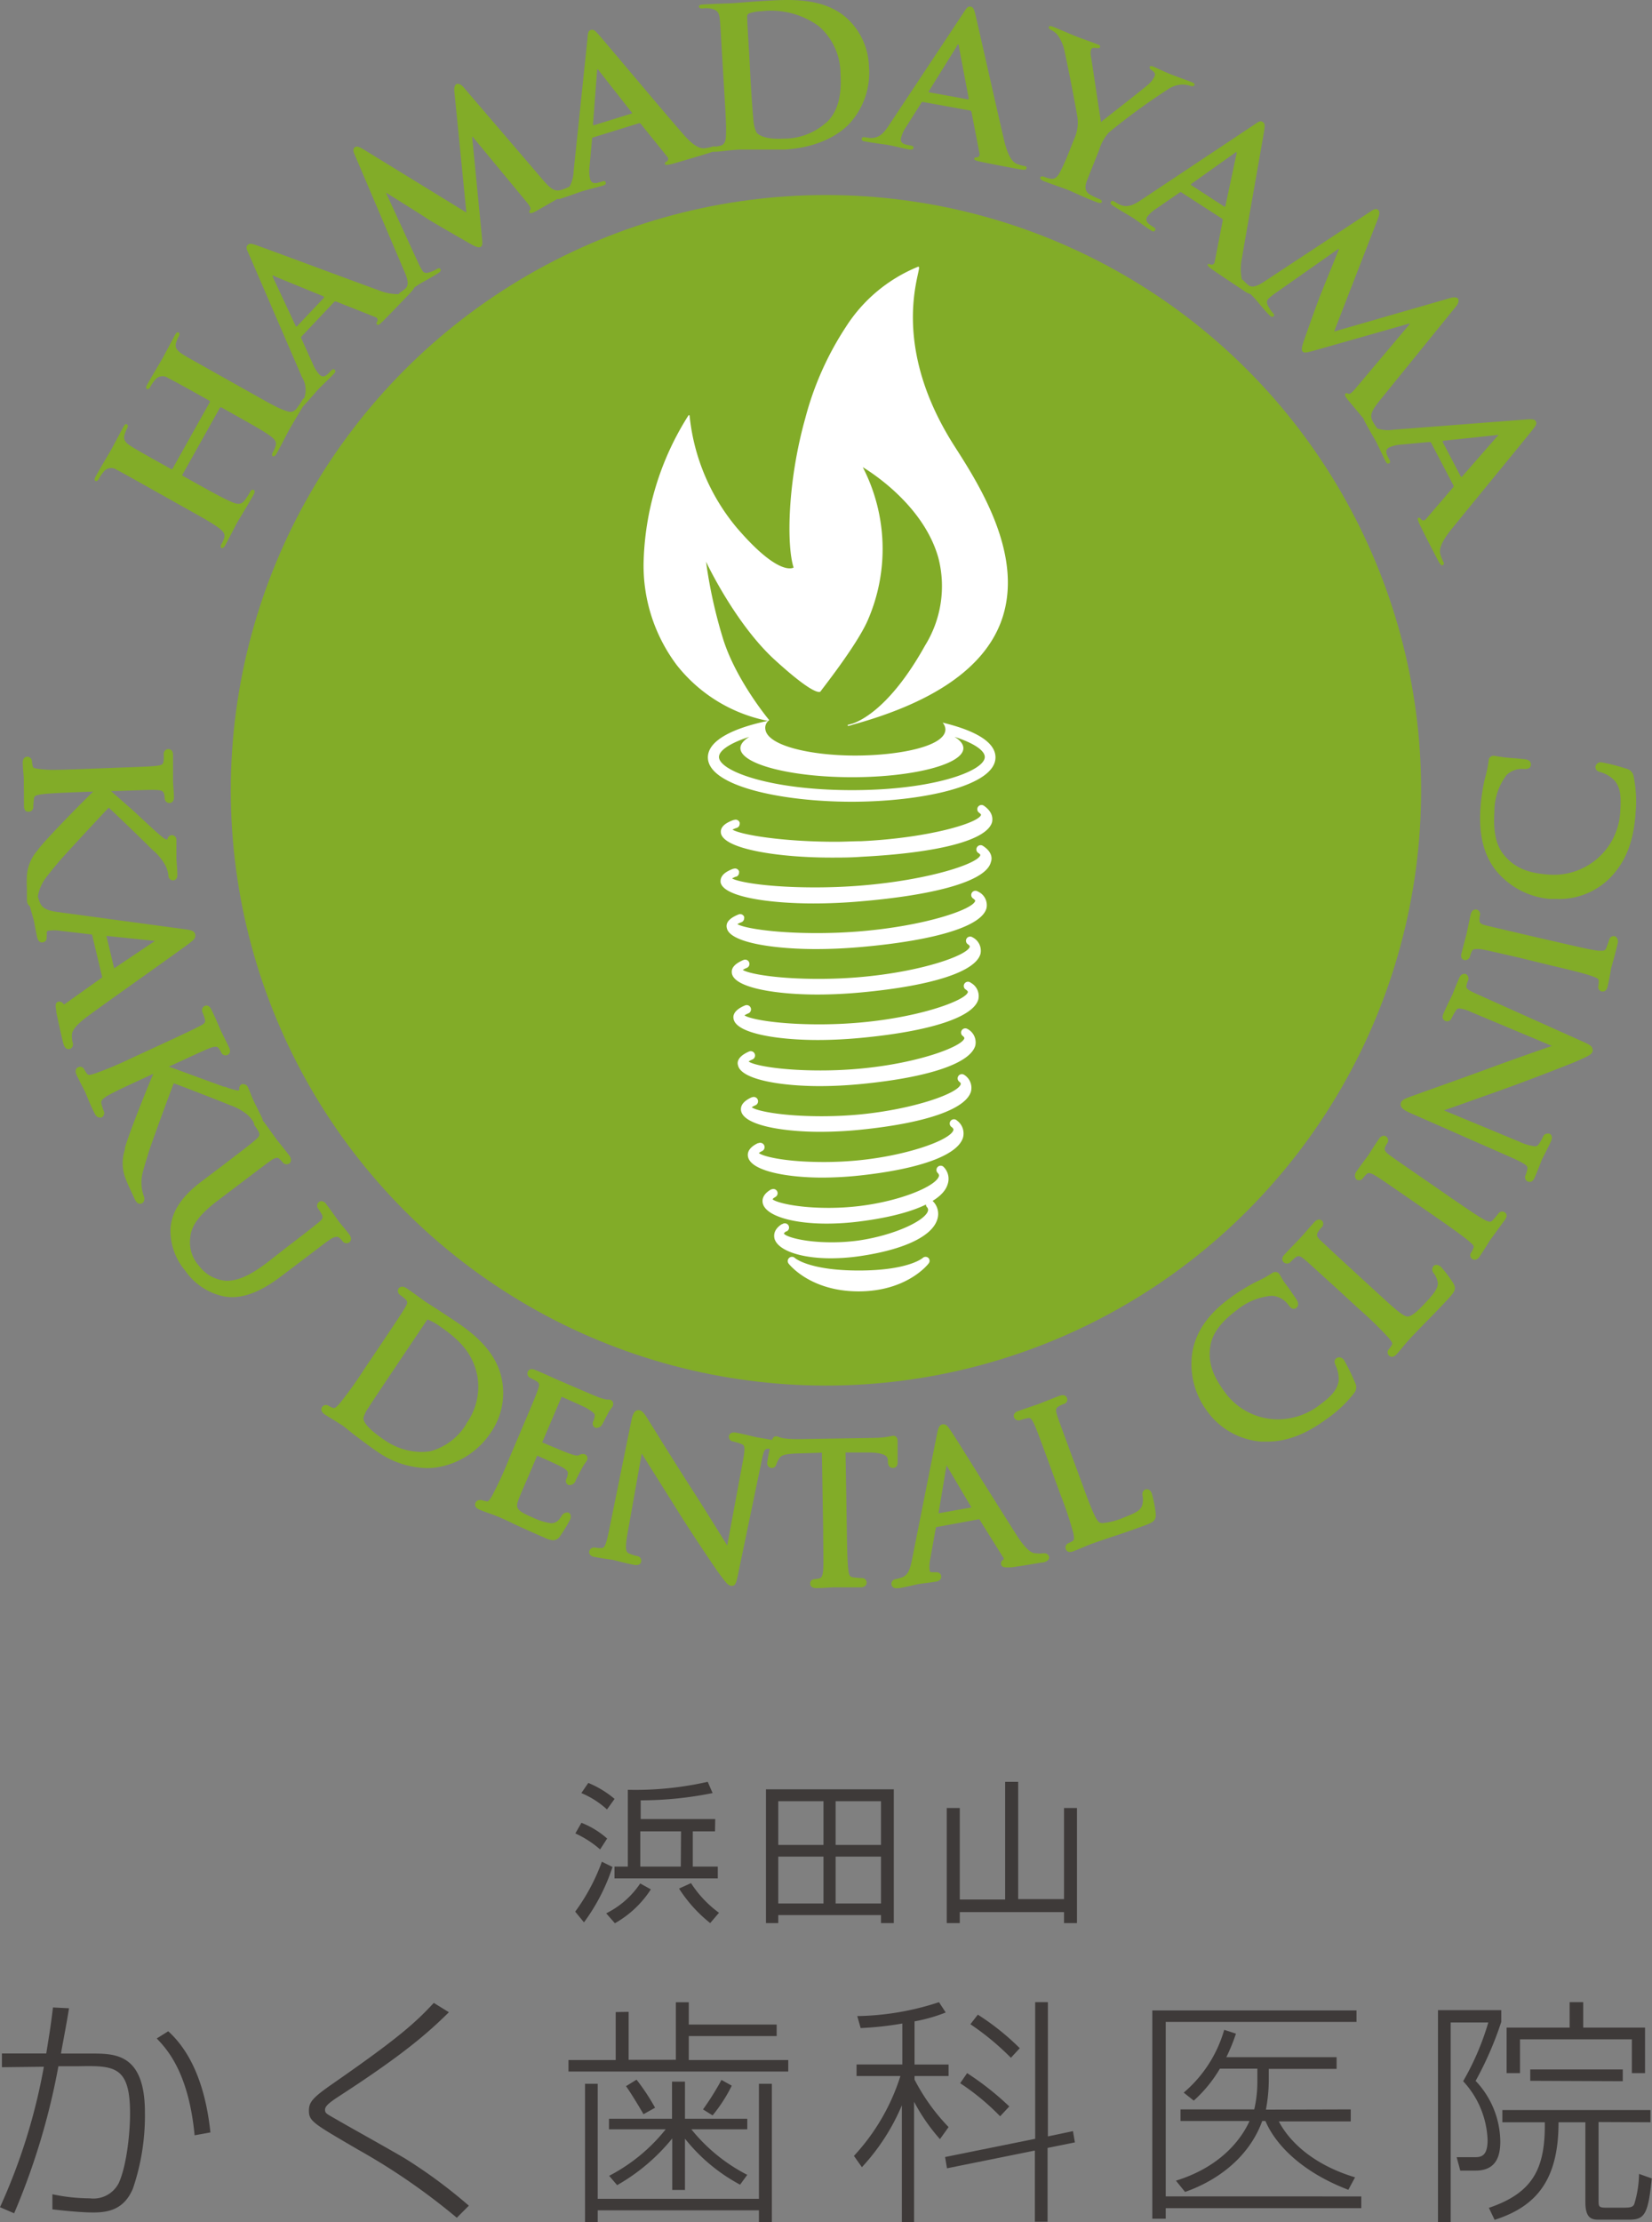 <svg xmlns="http://www.w3.org/2000/svg" viewBox="0 0 206.79 278.1"><rect x="0" y="0" width="206.79" height="278.1" fill="#808080" stroke="none"/><defs><style>.cls-1{fill:#82ac28;}.cls-2{fill:#fff;}.cls-3{fill:#3e3a39;}</style></defs><title>logomark</title><g id="レイヤー_2" data-name="レイヤー 2"><g id="Design"><circle class="cls-1" cx="103.39" cy="98.91" r="74.5"/><path class="cls-2" d="M123,105.84a.53.53,0,0,0-.57.89c.18.11.29.23.28.29-.26,1.05-6.35,3.11-14.92,3.81-1.85.15-3.79.23-5.77.23-5.66,0-9.49-.62-10.38-1.12a3.06,3.06,0,0,1,.46-.22l.06,0h0a.53.53,0,0,0,.35-.5.53.53,0,0,0,0-.18.53.53,0,0,0-.68-.31h-.05a4.37,4.37,0,0,0-.63.28c-.73.39-1,.86-.95,1.41.33,1.83,6.08,2.65,11.62,2.65,1.93,0,4-.09,6-.27,9.74-.84,15.65-2.62,16.21-4.9C124.21,107.45,124.21,106.6,123,105.84Z"/><path class="cls-2" d="M123.13,100.82a.53.53,0,0,0-.6.87c.17.12.28.24.27.3-.3,1-6.45,2.88-15,3.29-1,0-2.09.07-3.18.07-6.66,0-11.89-.87-12.93-1.52a3.3,3.3,0,0,1,.54-.22h0a.53.53,0,0,0,.36-.5.54.54,0,0,0,0-.16.53.53,0,0,0-.66-.34h-.05a4.41,4.41,0,0,0-.64.26c-.75.37-1.08.84-1,1.39.33,2,7.19,3.07,13.79,3.07,1.23,0,2.5,0,3.78-.1,9.77-.5,15.73-2.08,16.37-4.33C124.27,102.46,124.3,101.62,123.13,100.82Z"/><path class="cls-2" d="M122.39,111.57a.53.53,0,0,0-.73.15.53.53,0,0,0,.15.73h0s.29.2.26.3c-.27,1.05-6.11,3.1-14.29,3.8-1.77.15-3.63.23-5.53.23-5.44,0-9.12-.63-9.95-1.12a3,3,0,0,1,.51-.24h0a.53.53,0,0,0,.34-.49.54.54,0,0,0,0-.19.53.53,0,0,0-.68-.3h0a4.57,4.57,0,0,0-.49.22c-.79.41-1.14.9-1,1.48.34,1.82,5.85,2.64,11.16,2.64,1.85,0,3.8-.09,5.8-.27,9.31-.84,15-2.61,15.55-4.87A1.87,1.87,0,0,0,122.39,111.57Z"/><path class="cls-2" d="M121.74,117.31a.53.53,0,0,0-.73.13.53.53,0,0,0,.13.73h0c.11.07.28.21.25.32-.28,1.05-5.86,3.1-13.64,3.79-1.69.15-3.47.23-5.28.23-5.21,0-8.73-.63-9.49-1.12a2.72,2.72,0,0,1,.49-.25h0a.53.53,0,1,0-.39-1h0a4,4,0,0,0-.54.26c-.88.5-1,1-.92,1.45.36,1.81,5.63,2.62,10.69,2.62,1.77,0,3.64-.09,5.55-.27,8.86-.83,14.29-2.6,14.88-4.85A1.88,1.88,0,0,0,121.74,117.31Z"/><path class="cls-2" d="M121.52,123a.53.53,0,1,0-.61.86h0c.13.09.27.22.24.32-.28,1-5.78,3.1-13.42,3.79-1.66.15-3.41.23-5.2.23-5.14,0-8.6-.63-9.34-1.12a2.6,2.6,0,0,1,.48-.25h0a.53.53,0,1,0-.4-1h0a4,4,0,0,0-.54.26c-.87.5-1,1.05-.9,1.45.36,1.81,5.55,2.62,10.53,2.62,1.74,0,3.58-.09,5.46-.27,8.72-.83,14.06-2.6,14.65-4.84A1.89,1.89,0,0,0,121.52,123Z"/><path class="cls-2" d="M121.09,128.77a.53.53,0,0,0-.62.85c.18.13.26.25.24.34-.29,1-5.62,3.09-13,3.78-1.61.15-3.3.23-5,.23-5,0-8.34-.63-9-1.12a2.44,2.44,0,0,1,.47-.25h0a.53.53,0,1,0-.41-1h0a3.89,3.89,0,0,0-.52.26c-.85.5-1,1.06-.87,1.46.37,1.8,5.4,2.61,10.22,2.61,1.69,0,3.47-.09,5.29-.27,8.42-.83,13.59-2.59,14.2-4.82A1.9,1.9,0,0,0,121.09,128.77Z"/><path class="cls-2" d="M120.66,134.5a.53.53,0,0,0-.63.84c.27.2.24.31.23.35-.34,1.19-6,3.14-12.55,3.78-1.56.15-3.19.23-4.87.23-4.84,0-8.08-.63-8.74-1.12a2.27,2.27,0,0,1,.46-.25h0a.53.53,0,1,0-.42-1H94.1c-1.28.57-1.43,1.25-1.33,1.72.38,1.8,5.25,2.6,9.9,2.6a50.87,50.87,0,0,0,5.13-.27c8.12-.83,13.13-2.58,13.75-4.8A1.92,1.92,0,0,0,120.66,134.5Z"/><path class="cls-2" d="M119.79,140.24a.53.53,0,1,0-.66.82c.26.21.22.32.21.38-.36,1.21-5.54,3.12-11.68,3.76a44.2,44.2,0,0,1-4.54.23c-4.88,0-7.61-.7-8.13-1.12a1.87,1.87,0,0,1,.39-.24l0,0h0a.53.53,0,0,0-.44-1h-.07c-1.21.58-1.34,1.26-1.23,1.73.4,1.78,4.95,2.58,9.27,2.58a44.36,44.36,0,0,0,4.79-.27c7.52-.82,12.2-2.55,12.85-4.75A2,2,0,0,0,119.79,140.24Z"/><path class="cls-2" d="M118.07,146a.53.53,0,0,0-.72.77c.22.21.2.35.17.46-.4,1.23-4.74,3.08-9.94,3.71a32.45,32.45,0,0,1-3.87.23c-4.22,0-6.73-.75-7-1.08a.66.66,0,0,1,.23-.21l.16-.1h0a.53.53,0,0,0-.5-.93h-.06c-1.15.65-1.15,1.39-1.05,1.78.39,1.5,3.61,2.51,8,2.51a32.86,32.86,0,0,0,4.12-.27c6.32-.8,10.34-2.49,11-4.62A2.1,2.1,0,0,0,118.07,146Z"/><path class="cls-2" d="M116.78,150.34a.53.53,0,0,0-.77.72.48.48,0,0,1,.13.54c-.43,1.22-4.22,3-8.64,3.65a24.66,24.66,0,0,1-3.37.23c-3.64,0-5.85-.74-6-1.1,0,0,0-.1.29-.27l.05,0h0a.53.53,0,1,0-.55-.9h-.06c-1.05.68-1,1.43-.91,1.82.43,1.46,3.26,2.45,7.05,2.45a25.32,25.32,0,0,0,3.63-.27c5.41-.79,8.93-2.42,9.66-4.49A2.24,2.24,0,0,0,116.78,150.34Z"/><path class="cls-2" d="M116.22,157.44a.53.53,0,0,0-.72,0s-1.77,1.57-8,1.57-8-1.56-8-1.57a.53.53,0,0,0-.79.7c.11.14,2.75,3.48,8.76,3.48s8.65-3.33,8.76-3.48A.52.52,0,0,0,116.22,157.44Z"/><path class="cls-2" d="M106.72,90.56l-.55.15a.07.07,0,0,0,0,.14h0a3,3,0,0,0,.56-.15c10.11-2.78,16.34-7.07,18.53-12.77,3.13-8.16-2.66-17.22-5.78-22.09l0,0c-6.92-10.82-5.15-18.92-4.57-21.58.13-.6.17-.78.1-.86a.11.11,0,0,0-.13,0,19.36,19.36,0,0,0-9,7.52,38.64,38.64,0,0,0-5.07,11.39c-2.3,8.2-2.33,16.1-1.47,18.72-.28.16-2.15.81-7.13-5a25.89,25.89,0,0,1-5.89-14,.07.07,0,0,0-.05-.06.07.07,0,0,0-.08,0,35.85,35.85,0,0,0-5.63,18.53,20.73,20.73,0,0,0,4.14,12.72,19.24,19.24,0,0,0,11.41,7c-4.38.92-7.5,2.46-7.5,4.57,0,3.61,9.29,5.55,18,5.55s18-1.95,18-5.55c0-2-2.74-3.42-6.62-4.35a1.32,1.32,0,0,1,.35.85c0,2.13-5.83,3.27-11.31,3.27S96,93.35,95.8,91.23a1.16,1.16,0,0,1,.49-1.1h0s-4.18-5-5.79-10.21a60.42,60.42,0,0,1-2.12-9.62C89.19,72,92.58,78.57,97,82.6c3.85,3.51,5.12,4,5.53,4a.22.22,0,0,0,.18-.06c0-.06,4.37-5.52,5.85-8.77A22.34,22.34,0,0,0,108,58.47c1.27.77,7.63,4.88,9.45,11.31a14.11,14.11,0,0,1-1.65,11C111.68,88.18,108.08,90.09,106.72,90.56Zm-.07,6.71c7.7,0,13.94-1.63,13.94-3.63,0-.5-.4-1-1.11-1.42,2.44.78,3.79,1.72,3.79,2.52,0,1.73-6.32,4.15-16.62,4.15S90,96.47,90,94.74c0-.8,1.35-1.73,3.79-2.52-.71.44-1.11.92-1.11,1.42C92.71,95.64,99,97.27,106.65,97.27Z"/><path class="cls-1" d="M9,129.62c0-.39.07-1,1.89-2.37,1.65-1.21,4.79-3.45,7.55-5.41,2.53-1.81,4.72-3.37,5.15-3.7l.25-.2c.36-.27.69-.53.59-1s-.56-.54-1.36-.65L7.26,114.15c-1.28-.18-2-.43-2.3-1.27a6.56,6.56,0,0,1-.21-.64.55.55,0,0,0,0-.09,4.82,4.82,0,0,1,.2-.8c.37-1,.62-1.32,2-3l.44-.53c.79-.92,5-5.46,6.22-6.74,1.1,1,4.56,4.36,5.09,4.9l.39.38a6.77,6.77,0,0,1,1.64,2,3.69,3.69,0,0,1,.35,1.21.58.58,0,0,0,.6.61h0c.13,0,.55-.08.52-.77,0-.44-.08-1.37-.12-1.94,0-.23,0-.4,0-.44,0-.3,0-.64,0-1s0-.63,0-.87a.58.58,0,0,0-.57-.64h0a.58.58,0,0,0-.55.54.32.32,0,0,1-.13,0c-.22,0-.89-.63-1.34-1l-.15-.14c-.42-.38-1.47-1.36-2.58-2.39L13.89,99l.66,0c3.62-.13,4.28-.16,5-.13s.89.15,1,.52a2.51,2.51,0,0,1,.07.55.6.6,0,0,0,.6.56h0a.53.53,0,0,0,.48-.32,1,1,0,0,0,.07-.47c0-.46-.07-1.23-.11-1.79,0-.32,0-.56,0-.65s0-.18,0-.38c0-.56,0-1.57,0-2.39,0-.65-.37-.75-.61-.75h0a.61.61,0,0,0-.56.6,7.74,7.74,0,0,1,0,.79c-.05.53-.19.63-.94.71s-1.41.11-5.09.24l-4.2.16c-1.48.05-2.76.1-3.75.1h0A13.12,13.12,0,0,1,5,96.25c-.7-.09-.84-.13-.89-.32A3.09,3.09,0,0,1,4,95.27a.58.58,0,0,0-.6-.56h0c-.14,0-.58.08-.55.8,0,.51.09,1.33.13,1.89,0,.27,0,.48,0,.54s0,.21,0,.44C3,99,3,100,3,100.83s.49.76.61.76h0a.59.59,0,0,0,.41-.19.57.57,0,0,0,.15-.42,6.75,6.75,0,0,1,.07-.9c0-.45.19-.55.9-.66.95-.14,2.86-.21,5.1-.3l1.43-.05c-1.91,1.85-6.11,6.16-6.88,7.23l-.1.14a5.34,5.34,0,0,0-1.32,3.11,16.52,16.52,0,0,0,0,1.75l0,1.26c0,.45.14.73.36.84.13.47.26.93.36,1.28s.12.41.14.49.08.39.14.73c.09.5.21,1.1.29,1.44.15.62.54.64.74.59a.55.55,0,0,0,.36-.25.64.64,0,0,0,.06-.5L5.87,117c-.07-.3,0-.47.15-.51a4.7,4.7,0,0,1,1.5,0l4,.47,1.28,5.36-4.72,3.36a.2.2,0,0,1-.1,0l-.09-.09a.52.52,0,0,0-.42-.23l-.14,0c-.47.11-.38.62-.28,1.16l0,.17c.36,1.75.8,3.61.85,3.81.16.66.45.8.67.8H8.7a.62.62,0,0,0,.4-.81A3.06,3.06,0,0,1,9,129.62Zm4.32-12.49,6.08.63-5.11,3.43Z"/><path class="cls-1" d="M42.16,154.79a.57.57,0,0,1,.38.18,2.6,2.6,0,0,1,.37.41.61.61,0,0,0,.81.11c.17-.13.4-.43,0-1-.28-.37-.7-.88-1-1.23l-.31-.38-.18-.26c-.3-.42-.88-1.24-1.38-1.9a.79.79,0,0,0-.6-.39.54.54,0,0,0-.33.11.58.58,0,0,0-.22.39.57.57,0,0,0,.11.42c.13.17.34.5.43.66.25.45.19.64-.39,1.11s-1.12.91-4,3.11L33.46,158c-1.64,1.24-3.41,2.35-5.2,2.29a4.65,4.65,0,0,1-3.35-1.87A4.42,4.42,0,0,1,23.8,155c.1-1.17.57-2.55,3.39-4.69l2.73-2.07c2.88-2.18,3.4-2.58,4-3a1.73,1.73,0,0,1,.75-.34.49.49,0,0,1,.34.17,2.71,2.71,0,0,1,.37.4.62.62,0,0,0,.83.14c.14-.1.41-.41,0-1-.28-.37-.79-1-1.15-1.45l-.4-.5-.29-.4c-.34-.48-.9-1.26-1.37-1.89l-.1-.1a1,1,0,0,0-.08-.31c-.18-.39-.59-1.22-.85-1.73l-.2-.41c-.13-.27-.26-.59-.38-.9s-.24-.58-.34-.81a.62.62,0,0,0-.56-.42.7.7,0,0,0-.22,0,.59.59,0,0,0-.3.71.52.52,0,0,1-.19.08,6.5,6.5,0,0,1-1.57-.46L28,136l-3.26-1.19-3.6-1.32.55-.25c3.34-1.54,3.94-1.82,4.64-2.09A2.07,2.07,0,0,1,27,131c.12,0,.24,0,.43.27a2.59,2.59,0,0,1,.27.47.59.59,0,0,0,.54.34.8.8,0,0,0,.23-.05.53.53,0,0,0,.32-.48,1,1,0,0,0-.12-.46c-.2-.44-.56-1.15-.81-1.66l-.26-.53-.14-.33c-.22-.51-.62-1.46-1-2.21-.06-.14-.24-.51-.61-.51a.82.82,0,0,0-.24.05.61.61,0,0,0-.28.77,7.76,7.76,0,0,1,.28.74c.16.51.07.66-.59,1s-1.25.64-4.6,2.19l-3.81,1.76a47.83,47.83,0,0,1-4.74,2c-.48.14-.78.26-.95.05a3.27,3.27,0,0,1-.37-.56.57.57,0,0,0-.52-.34.92.92,0,0,0-.25.06c-.12.06-.5.29-.2.95.21.45.58,1.17.84,1.67l.26.51.17.42c.22.54.6,1.46,1,2.23.2.42.45.51.63.51a.71.71,0,0,0,.22,0,.59.59,0,0,0,.3-.33.56.56,0,0,0,0-.44,6.4,6.4,0,0,1-.28-.86c-.13-.44,0-.58.58-1,.82-.5,2.56-1.31,4.59-2.24l1.3-.6c-1.05,2.45-3.26,8.05-3.56,9.33l0,.17a5.31,5.31,0,0,0,0,3.37,16,16,0,0,0,.68,1.61l.53,1.15c.09.19.3.64.69.64a.7.7,0,0,0,.22-.05.53.53,0,0,0,.27-.3.75.75,0,0,0,0-.56,5,5,0,0,1-.3-1.37c-.05-1.09.06-1.46.69-3.52l.2-.66c.37-1.15,2.5-7,3.14-8.62,1.4.5,5.88,2.26,6.59,2.55l.5.2A6.8,6.8,0,0,1,31,139.54a3.72,3.72,0,0,1,.79,1l0,0a.55.55,0,0,0,.1.35,7.47,7.47,0,0,1,.44.66c.25.45.19.64-.36,1.12s-1.16.95-4,3.12l-2.79,2.11c-3.11,2.36-3.68,4.31-3.83,5.75a7.72,7.72,0,0,0,1.83,5.37,7.81,7.81,0,0,0,4.72,3.2,5.61,5.61,0,0,0,1.18.12c2.4,0,4.7-1.53,6.21-2.68l4.17-3.16c1.14-.87,1.52-1.16,1.94-1.43A1.55,1.55,0,0,1,42.16,154.79Z"/><path class="cls-1" d="M61.4,179.34a8.68,8.68,0,0,0,1.43-6.65c-.76-4-4.32-6.33-6.45-7.74l-.41-.27c-.84-.56-1.74-1.14-2.29-1.49l-.48-.31-.3-.22c-.47-.33-1.35-1-2-1.42-.45-.31-.77-.24-1,0a.61.61,0,0,0,.15.81,7.3,7.3,0,0,1,.62.48c.4.36.4.52,0,1.18s-.73,1.18-2.8,4.26l-2.36,3.51a47.76,47.76,0,0,1-3,4.18c-.28.3-.52.56-.68.56l-.1,0a3.32,3.32,0,0,1-.6-.28.58.58,0,0,0-.81.16c-.07.11-.27.51.32.91.33.22.84.53,1.26.78l.74.47.11.07c.07,0,.66.5,1.58,1.23l.44.33c.76.57,1.61,1.22,2.36,1.72a11.28,11.28,0,0,0,6.28,2.13,8.57,8.57,0,0,0,1.75-.18A10,10,0,0,0,61.4,179.34Zm-3-1.17a7.6,7.6,0,0,1-4.5,3.45,7.2,7.2,0,0,1-1.17.1,8.19,8.19,0,0,1-4.55-1.46c-2.22-1.49-2.69-2.32-2.69-2.78a4.12,4.12,0,0,1,.67-1.36c.22-.38,1.56-2.37,2.85-4.3l4.43-6.6.05-.07h.06a6.71,6.71,0,0,1,1.2.63c2.66,1.79,4.42,3.48,5,6.41A7.88,7.88,0,0,1,58.36,178.18Z"/><path class="cls-1" d="M73.17,182a.83.83,0,0,0-.63.09l-.12.05c-.2.08-.47,0-1-.17s-2.09-.83-3.55-1.45l2.43-5.71c.73.32,2.68,1.18,3,1.35,1.15.67,1.15.83,1.15,1a2.23,2.23,0,0,1-.17.68.59.59,0,0,0,.26.86.71.71,0,0,0,.21,0,.75.75,0,0,0,.56-.32c.11-.16.3-.53.54-1l.23-.44a4.52,4.52,0,0,1,.44-.69,1.42,1.42,0,0,0,.19-.29.65.65,0,0,0,0-.5.56.56,0,0,0-.25-.25.78.78,0,0,0-.31-.05h-.1l-.14,0c-.22-.05-.56-.14-.91-.26s-2.17-.9-5.25-2.23l-.14-.06-.33-.15c-.52-.24-1.51-.69-2.28-1-.5-.21-.8-.1-.94.23a.61.61,0,0,0,.31.76,7,7,0,0,1,.7.36c.46.27.5.44.25,1.15s-.5,1.32-1.94,4.71l-1.64,3.86a47.22,47.22,0,0,1-2.16,4.71c-.22.36-.42.67-.61.67h0l-.3-.07a2.46,2.46,0,0,1-.39-.1.91.91,0,0,0-.24,0,.58.58,0,0,0-.53.36c-.05.13-.17.55.49.83.37.16.9.35,1.36.51s.92.36,1,.38c.33.14.92.39,1.85.85l.53.25c.87.4,2,.92,3.39,1.51a3,3,0,0,0,1.11.34,1.06,1.06,0,0,0,.85-.49,19.32,19.32,0,0,0,1.26-2.07.82.82,0,0,0,.06-.63.5.5,0,0,0-.27-.28.9.9,0,0,0-.23,0,.79.79,0,0,0-.62.44c-.46.75-.83.89-1.34.9a8,8,0,0,1-2.23-.7c-2.22-.94-2.2-1.25-1.75-2.42.11-.31.71-1.7,1.15-2.71l1.12-2.63c.72.31,2.65,1.17,3.15,1.46.74.42.71.64.68.81a1.73,1.73,0,0,1-.17.63.56.56,0,0,0,.27.78l.21,0a.79.79,0,0,0,.68-.57c.06-.14.46-.93.69-1.35a6.76,6.76,0,0,1,.54-.89,1.6,1.6,0,0,0,.17-.27A.53.53,0,0,0,73.17,182Z"/><path class="cls-1" d="M112.17,183.58a.73.73,0,0,0,.19-.52c0-.11,0-.41,0-.8,0-.63,0-1.47,0-1.92s-.28-.65-.51-.65a2.4,2.4,0,0,0-.38.06l-.37.07a11.91,11.91,0,0,1-1.7.14l-9.3.15H100c-.37,0-1.14,0-1.73-.08a3.13,3.13,0,0,1-.76-.18,1.07,1.07,0,0,0-.38-.09c-.27,0-.4.22-.5.46-.6-.12-1.14-.21-1.51-.27l-.41-.07-.51-.12c-.5-.12-1.26-.3-2-.45s-.92.26-.94.37a.61.61,0,0,0,.08.47.56.56,0,0,0,.37.24,7.55,7.55,0,0,1,1.09.33c.37.15.53.29.23,1.93l-2,10.77-.53-.85c-.91-1.47-2.2-3.55-3.44-5.49-2-3.1-3.89-6.13-5-7.92l-1-1.6-.08-.13c-.31-.49-.58-.87-.95-.94h-.12c-.57,0-.76.73-.9,1.42l-2.72,13.37c-.39,1.93-.58,2.44-.94,2.46a3.47,3.47,0,0,1-.9-.06.61.61,0,0,0-.68.45.54.54,0,0,0,.07.42.82.82,0,0,0,.57.3c.77.16,1.51.27,2,.33l.39.06.34.09c.44.11,1.21.31,2.19.51.64.13.88-.14.93-.4a.57.57,0,0,0-.45-.68,5.48,5.48,0,0,1-1.09-.35c-.33-.16-.53-.42-.18-2.44l1.79-10.06c.88,1.43,2.52,4,4.39,7,2,3.22,4.82,7.35,5,7.61,1.16,1.6,1.38,1.87,1.78,1.95h.12c.47,0,.55-.37.87-1.94l2.84-13.66c.3-1.49.42-1.55.88-1.55h.15a16,16,0,0,0-.33,1.81.58.58,0,0,0,1.15.12l.07-.17a2.75,2.75,0,0,1,.29-.55c.23-.37.62-.56,2.17-.62l3.17-.1.16,9.6c0,2.23.07,4.15,0,5.11-.08.75-.21.92-.42,1a3,3,0,0,1-.63.11.6.6,0,0,0-.42.17.55.55,0,0,0-.15.39c0,.17.08.57.75.57h0c.5,0,1.47-.06,2.06-.1l.49,0H105c.57,0,1.72,0,2.71,0a.83.83,0,0,0,.62-.21.54.54,0,0,0,.15-.38.56.56,0,0,0-.6-.57,9.83,9.83,0,0,1-1.05-.09c-.45-.06-.54-.2-.64-.91-.12-1-.16-2.87-.19-5.11l-.16-9.61h2.69c2.49,0,2.57.61,2.61.93l0,.24c0,.21.08.76.59.76A.58.58,0,0,0,112.17,183.58Z"/><path class="cls-1" d="M130.72,194.4h-.16a3,3,0,0,1-.88,0c-.38,0-1-.13-2.25-2-1.09-1.7-3.12-4.94-4.91-7.79-1.68-2.67-3.12-5-3.43-5.43l-.18-.27c-.24-.35-.44-.65-.81-.65H118c-.46.08-.57.53-.73,1.31l-3.12,15.68c-.26,1.27-.55,2-1.41,2.22a6.52,6.52,0,0,1-.66.17.6.6,0,0,0-.49.67.56.56,0,0,0,.63.46l.31,0c.67-.12,1.44-.29,1.94-.41l.5-.11.72-.1c.51-.06,1.13-.14,1.48-.21a.79.79,0,0,0,.55-.29.54.54,0,0,0,.09-.41.56.56,0,0,0-.57-.47h-.15l-.22,0-.18,0c-.28,0-.31-.13-.32-.2a4.62,4.62,0,0,1,.08-1.5l.71-3.94,5.42-1,3.07,4.91a.19.19,0,0,1,0,.1l-.09.08a.51.51,0,0,0-.25.54c0,.12.12.4.59.4a5.09,5.09,0,0,0,.55,0l.18,0c1.53-.22,3.14-.5,3.71-.6l.15,0c.84-.15.86-.57.83-.73A.58.58,0,0,0,130.72,194.4Zm-9.12-5.74-4.12.73,1-6Z"/><path class="cls-1" d="M144.18,186.93c-.13-.36-.33-.54-.6-.54l-.18,0a.67.67,0,0,0-.38.8,2.54,2.54,0,0,1-.07,1.27c-.24.67-1.11,1-2.31,1.48a8.85,8.85,0,0,1-2.6.68.91.91,0,0,1-.39-.07c-.45-.19-1.16-2-2.11-4.62l-1.5-4.07c-1.25-3.41-1.48-4-1.71-4.72s-.16-.91.2-1.13.56-.26.7-.32a.61.61,0,0,0,.33-.31.53.53,0,0,0,0-.41c-.12-.33-.44-.46-.93-.28s-1.69.66-2.24.88l-.56.21c-.5.17-1.56.52-2.37.82a.84.84,0,0,0-.52.39.53.53,0,0,0,0,.42.63.63,0,0,0,.74.34,7.11,7.11,0,0,1,.76-.22c.45-.1.58-.19,1,.67.31.68.54,1.3,1.81,4.76l1.46,4a47.68,47.68,0,0,1,1.63,4.85c.14.7.13.85,0,1a3,3,0,0,1-.59.32.58.58,0,0,0-.34.75.54.54,0,0,0,.53.36,1.17,1.17,0,0,0,.39-.08c.37-.14.87-.35,1.34-.55s.81-.33.91-.37c.55-.2,1.17-.41,1.94-.67l.58-.2c1.11-.35,2.4-.8,4.07-1.41,1.26-.46,1.55-.66,1.5-1.54A15,15,0,0,0,144.18,186.93Z"/><path class="cls-1" d="M168.22,170.19a.78.78,0,0,0-.6-.32.73.73,0,0,0-.32.1c-.39.29-.22.66-.12.9a4.07,4.07,0,0,1,.39,1.94c-.18,1.19-1,2-2.44,3.07a8.63,8.63,0,0,1-5.16,1.76,8.23,8.23,0,0,1-6.58-3.31c-1.24-1.67-2.32-3.56-1.86-6,.27-1.5,1.36-2.94,3.32-4.39a7.91,7.91,0,0,1,4.27-1.76h.16a2.73,2.73,0,0,1,2,1.14c.15.2.35.48.67.48a.54.54,0,0,0,.32-.11c.14-.11.43-.43,0-1.08-.1-.16-.37-.54-.68-1s-.53-.74-.73-1-.42-.67-.52-.84-.15-.25-.2-.32a.59.59,0,0,0-.49-.26.73.73,0,0,0-.44.16,13.75,13.75,0,0,1-1.81,1l-.39.19a24.4,24.4,0,0,0-3.1,1.95c-2.71,2-4.23,4.22-4.66,6.77a9.8,9.8,0,0,0,1.72,7.16,9.23,9.23,0,0,0,6.89,4c.26,0,.52,0,.78,0,2.46,0,4.85-.92,7.52-2.9a15.5,15.5,0,0,0,3.36-3.19,1.16,1.16,0,0,0,.11-1.26A24.4,24.4,0,0,0,168.22,170.19Z"/><path class="cls-1" d="M180.37,158.55c-.22-.2-.66-.38-.92-.1a.66.66,0,0,0,0,.88,2.53,2.53,0,0,1,.52,1.16c.09.71-.51,1.43-1.37,2.37s-1.8,1.89-2.39,1.91-2-1.31-4-3.15l-3.14-2.88c-2.75-2.52-3.22-3-3.74-3.47s-.56-.73-.34-1.09.37-.49.49-.61a.59.59,0,0,0,0-.8.53.53,0,0,0-.36-.14.84.84,0,0,0-.59.32c-.38.41-1.13,1.28-1.54,1.74l-.48.52c-.38.39-1.14,1.17-1.72,1.8a1,1,0,0,0-.26.41.54.54,0,0,0,.16.56.63.63,0,0,0,.82,0,7.52,7.52,0,0,1,.57-.54c.47-.39.68-.24,1.17.15s1,.89,3.79,3.41l3.09,2.84a47,47,0,0,1,3.7,3.6c.44.55.5.69.41.85a3.17,3.17,0,0,1-.37.55.57.57,0,0,0,0,.82.53.53,0,0,0,.36.15.84.84,0,0,0,.59-.32c.27-.29.61-.71.94-1.11s.57-.66.65-.75c.38-.41.81-.86,1.34-1.41l.5-.52c.84-.83,1.82-1.85,3-3.11.91-1,1.08-1.3.63-2.05A15.3,15.3,0,0,0,180.37,158.55Z"/><path class="cls-1" d="M188.37,151.73a.59.59,0,0,0-.81.15,9.8,9.8,0,0,1-.69.81c-.18.19-.3.22-.38.22a1.84,1.84,0,0,1-.7-.27c-.85-.45-2.42-1.54-4.27-2.81l-3.46-2.39c-3.07-2.12-3.6-2.48-4.18-2.92s-.63-.65-.48-1a2.44,2.44,0,0,1,.27-.47.61.61,0,0,0-.15-.81.54.54,0,0,0-.31-.1.79.79,0,0,0-.6.41c-.34.48-.93,1.4-1.21,1.84l-.14.22-.25.33c-.33.45-.89,1.21-1.22,1.68s-.14.84,0,1a.61.61,0,0,0,.81-.15,4.18,4.18,0,0,1,.45-.51.43.43,0,0,1,.31-.15,1.64,1.64,0,0,1,.73.29c.64.37,1.18.75,4.22,2.85l3.45,2.39c2.21,1.53,3.49,2.46,4.12,3s.64.64.57.83a3.11,3.11,0,0,1-.3.6.57.57,0,0,0-.1.43.58.58,0,0,0,.24.37.77.77,0,0,0,.31.1.79.79,0,0,0,.61-.41c.3-.44.79-1.21,1.08-1.68l.23-.37.17-.23c.33-.44,1-1.39,1.65-2.26C188.82,152.09,188.46,151.79,188.37,151.73Z"/><path class="cls-1" d="M197.63,130.14l-12.72-5.71c-1.39-.62-1.42-.75-1.32-1.2a2.51,2.51,0,0,1,.17-.49.65.65,0,0,0-.29-.85.67.67,0,0,0-.21,0c-.38,0-.55.39-.63.58-.27.62-.49,1.16-.64,1.54l-.16.41-.22.46c-.23.47-.57,1.17-.88,1.87a1.57,1.57,0,0,0-.14.43.52.52,0,0,0,.3.58.58.58,0,0,0,.79-.28,7.42,7.42,0,0,1,.56-1,.48.48,0,0,1,.45-.27,4.89,4.89,0,0,1,1.48.46l10.09,4.23-.83.29c-1.63.57-4,1.4-6.21,2.21-3.39,1.25-6.7,2.43-8.7,3.14l-1.89.68-.14.05c-.54.2-1,.38-1.12.72a.57.57,0,0,0,0,.45c.11.29.45.54,1.17.86L189,144.78c1.8.8,2.26,1.1,2.2,1.45a3.49,3.49,0,0,1-.25.87.58.58,0,0,0,.29.77.88.88,0,0,0,.24.05c.37,0,.53-.35.61-.52.32-.71.58-1.41.75-1.84l.14-.37.15-.31c.21-.4.57-1.11,1-2,.3-.69,0-.92-.2-1a.92.92,0,0,0-.24,0,.57.57,0,0,0-.52.35,5.39,5.39,0,0,1-.58,1,.53.53,0,0,1-.48.23,6.1,6.1,0,0,1-1.94-.58l-9.43-3.91c1.66-.58,4.73-1.67,7.8-2.77,3.54-1.28,8.21-3.12,8.51-3.25,1.82-.79,2.12-.94,2.29-1.32a.66.66,0,0,0,0-.39C199.21,130.86,199,130.74,197.63,130.14Z"/><path class="cls-1" d="M202.13,117.17a.59.59,0,0,0-.7.43,9.94,9.94,0,0,1-.35,1,.49.49,0,0,1-.56.38,4.33,4.33,0,0,1-.47,0c-1-.11-2.82-.55-5-1.05L191,117c-3.63-.85-4.26-1-5-1.18s-.82-.38-.81-.76a2.59,2.59,0,0,1,.07-.54.57.57,0,0,0-.08-.43.57.57,0,0,0-.35-.26l-.13,0c-.3,0-.51.22-.61.64s-.33,1.54-.44,2.07l-.07.34-.1.38c-.14.53-.39,1.46-.52,2a.85.85,0,0,0,0,.65.53.53,0,0,0,.34.24.61.61,0,0,0,.7-.43,4.15,4.15,0,0,1,.23-.64c.1-.2.2-.3.55-.3a3.08,3.08,0,0,1,.48,0c.72.11,1.34.26,5,1.1l4.09,1c1.77.41,3.94.93,4.94,1.29.7.25.83.37.83.56a3.14,3.14,0,0,1-.05.67.56.56,0,0,0,.1.48.58.58,0,0,0,.33.21h.13c.21,0,.49-.11.61-.64s.29-1.4.39-1.95c0-.23.07-.4.08-.44l.07-.26c.15-.52.47-1.68.71-2.71a.83.83,0,0,0-.06-.65A.52.52,0,0,0,202.13,117.17Z"/><path class="cls-1" d="M204.48,97.11a1.17,1.17,0,0,0-.89-.9,23,23,0,0,0-3.17-.81.68.68,0,0,0-.71.56c0,.48.36.6.61.67a4,4,0,0,1,1.73,1c.8.9.88,2,.77,3.84a8.32,8.32,0,0,1-8.76,8c-2.08-.13-4.22-.52-5.79-2.46-1-1.18-1.37-2.93-1.21-5.37A7.58,7.58,0,0,1,188.58,97a2.76,2.76,0,0,1,2.13-.76c.84.06.91-.34.92-.52s0-.61-.81-.71c-.19,0-.68-.07-1.21-.11l-1.22-.1-1-.15a3.53,3.53,0,0,0-.43-.06.61.61,0,0,0-.62.64,13.88,13.88,0,0,1-.41,2l-.11.43a24.51,24.51,0,0,0-.51,3.62c-.21,3.37.49,6,2.16,7.92a9.8,9.8,0,0,0,6.58,3.31l.81,0a9,9,0,0,0,6.72-2.68c1.93-2,2.94-4.56,3.16-8.19A15.58,15.58,0,0,0,204.48,97.11Z"/><path class="cls-1" d="M108.77,8.3a8.52,8.52,0,0,0-2.74-6C103.12-.33,98.9-.08,95.76.11c-1.51.08-3.31.25-4.08.29s-2.32.08-3.63.16c-.37,0-.57.1-.56.27s.19.25.44.23a4.65,4.65,0,0,1,1,0c.81.18,1.06.42,1.16,1.25s.11,1.45.33,5.14l.26,4.28c.13,2.23.25,4.14.19,5.17,0,.72-.16,1.18-.67,1.33a3.5,3.5,0,0,1-.71.12.33.33,0,0,0-.3,0,6.13,6.13,0,0,1-.93.2c-.46.05-1.24,0-2.82-1.85-2.62-3-9.57-11.31-10.55-12.42-.41-.44-.58-.63-.94-.52s-.35.41-.42,1.15L71.8,21.46a4.31,4.31,0,0,1-.5,1.88,5.49,5.49,0,0,1-1.13.45c-.78.21-1.32-.22-2.31-1.39L58,10.89c-.34-.39-.72-.46-.89-.35s-.28.41-.24.86L58.38,26.6l-12.9-7.92c-.64-.38-.85-.38-1.06-.25s-.24.42-.08.79L50.63,34c.33.74.65,1.69.11,2.12a4.48,4.48,0,0,1-.62.46.53.53,0,0,0-.21.23,6.33,6.33,0,0,1-2.56-.5c-3.78-1.37-13.9-5.15-15.29-5.63-.57-.19-.82-.26-1.07,0s-.11.53.2,1.21l6.6,15.29a3,3,0,0,1,.28,2.66.49.49,0,0,0-.22.21c-.1.19-.24.4-.37.6l-.06.07s0,0,0,0-.18.26-.25.36c-.48.62-.94.52-1.59.26C34.58,51,32.9,50,31,48.94l-3.74-2.1C24,45,23.4,44.7,22.76,44.27s-.92-.81-.7-1.44a4.23,4.23,0,0,1,.29-.69c.14-.25.15-.44,0-.52s-.28,0-.47.36c-.47.86-1.24,2.33-1.53,2.85s-1.24,2.09-1.9,3.26c-.18.32-.22.5-.07.58s.29,0,.43-.25a4.45,4.45,0,0,1,.55-.81,1.19,1.19,0,0,1,1.68-.3c.69.35,1.47.76,4.69,2.57l.45.25c.12.07.11.16.08.21l-4.64,8.28a.15.15,0,0,1-.23.07l-.45-.25c-3.22-1.8-4-2.24-4.64-2.66s-.92-.81-.68-1.47a3.73,3.73,0,0,1,.27-.67c.15-.27.15-.44,0-.53s-.28,0-.45.34c-.49.88-1.29,2.42-1.59,2.95s-1.2,2-1.85,3.19c-.17.3-.22.5-.07.59s.31,0,.44-.25a4.57,4.57,0,0,1,.56-.83,1.19,1.19,0,0,1,1.68-.3c.69.35,1.29.69,4.5,2.49l3.74,2.1c1.94,1.09,3.62,2,4.46,2.63.58.42.91.77.76,1.28a3.67,3.67,0,0,1-.36.81c-.15.27-.07.42,0,.47s.31,0,.46-.3c.49-.87,1.23-2.36,1.51-2.86s1.28-2.1,2.07-3.52c.15-.28.18-.49,0-.58s-.28,0-.42.22a9.49,9.49,0,0,1-.7,1.08c-.46.59-.93.49-1.57.23-1-.42-2.61-1.3-4.56-2.39l-1.62-.91c-.1-.06-.08-.14,0-.22l4.64-8.28a.15.15,0,0,1,.2-.06l1.62.91c1.94,1.09,3.57,2,4.41,2.6.58.42.91.77.76,1.28a3.74,3.74,0,0,1-.37.84c-.14.25-.07.42,0,.48s.32,0,.49-.35c.48-.84,1.27-2.43,1.55-2.93s1-1.7,1.74-2.94c.88-.94,1.71-1.94,1.89-2.12.55-.58,1.42-1.37,2-2,.18-.19.23-.33.09-.47s-.23-.13-.44.09l-.26.27c-.53.56-.87.55-1.19.26a4.43,4.43,0,0,1-.82-1.29l-1.45-3.22c-.06-.14-.07-.18,0-.28l4.06-4.3a.24.24,0,0,1,.3-.07l4.89,1.94a.38.38,0,0,1,.24.54c-.16.21-.13.31,0,.41s.32-.09.66-.4c1.49-1.5,2.75-2.83,3.36-3.47.42-.45.58-.65.61-.79l.61-.41c.39-.24,1.4-.77,2.3-1.33.32-.2.48-.37.36-.56s-.27-.1-.46,0a4.42,4.42,0,0,1-.81.37c-.41.15-.79.19-1-.2a7.89,7.89,0,0,1-.53-1l-4-8.69.07,0c1.6,1,4.48,2.8,4.89,3.08.61.43,4.27,2.52,5.37,3.15.73.42,1.23.68,1.5.51s.24-.42.12-1.69L59.1,17.12l.07,0,6.76,8.18c.44.54.54.81.45.93s-.17.27-.11.37.26.14.78-.15,1.67-.95,2.71-1.55a.82.82,0,0,0,.29,0c1.26-.39,2.51-.87,2.76-.94.77-.24,1.91-.5,2.7-.75.25-.08.37-.17.31-.36s-.13-.23-.43-.14l-.35.11c-.74.23-1,.05-1.16-.36a4.4,4.4,0,0,1-.09-1.53l.32-3.51c0-.15,0-.19.17-.23l5.65-1.75a.24.24,0,0,1,.3.09l3.3,4.09a.38.38,0,0,1-.06.59c-.24.1-.27.2-.22.34s.32.08.77,0c2-.57,3.78-1.11,4.63-1.37l.56-.19a.81.81,0,0,0,.25,0c.51,0,1.14-.1,1.74-.16s1.14-.1,1.43-.11c.63,0,1.54,0,2.55,0s2.09,0,3,0c4.62-.27,7.18-2.15,8.25-3.36A9.42,9.42,0,0,0,108.77,8.3Zm-68.25,29-3.34,3.53c-.06.06-.14.06-.18-.06l-2.8-6c0-.08-.13-.2-.07-.26s.16,0,.24.07l6.12,2.51C40.57,37.18,40.59,37.24,40.51,37.32ZM79,14.23l-4.64,1.44c-.08,0-.15,0-.13-.14l.5-6.59c0-.09,0-.23.07-.26s.12.11.18.18l4.09,5.2C79.14,14.14,79.13,14.2,79,14.23Zm24.41,1.12a7.93,7.93,0,0,1-5.38,2c-2,.12-3-.34-3.34-.78a4.45,4.45,0,0,1-.39-1.7c-.06-.48-.2-2.34-.35-4.91L93.79,6.9C93.67,5,93.55,3,93.53,2.16a.43.43,0,0,1,.29-.5,5.32,5.32,0,0,1,1.53-.26,10.15,10.15,0,0,1,7.16,1.89,7.91,7.91,0,0,1,2.7,5.91C105.36,11.71,105,13.91,103.43,15.35Z"/><path class="cls-1" d="M128.26,20.79a6,6,0,0,1-.91-.25c-.44-.17-1.08-.6-1.65-2.94-.92-3.91-3.28-14.45-3.63-15.88-.16-.58-.23-.83-.59-.89s-.5.2-.91.82l-9.2,13.88c-.72,1.12-1.28,1.77-2.44,1.74l-.74-.1a.25.25,0,0,0-.33.2c0,.2.1.28.4.33,1.29.23,2.63.39,2.89.44.79.14,1.93.44,2.74.58.25,0,.4,0,.44-.18s0-.26-.32-.32l-.37-.07c-.76-.14-.94-.43-.86-.85a4.4,4.4,0,0,1,.63-1.4l1.9-3c.08-.13.11-.15.26-.13l5.82,1.06a.24.24,0,0,1,.22.21l1,5.16a.38.38,0,0,1-.32.49c-.26,0-.33.06-.35.2s.25.22.7.33c2.07.43,3.87.76,4.74.92s1.08.14,1.11-.06S128.48,20.83,128.26,20.79Zm-7.14-8.36-4.78-.87c-.08,0-.13-.08-.05-.18l3.49-5.61c0-.08.1-.22.18-.2s.06.16.07.25l1.23,6.5C121.26,12.4,121.22,12.45,121.11,12.43Z"/><path class="cls-1" d="M136.88,20.54l.72-1.81a5.67,5.67,0,0,1,1.19-2.14,81.41,81.41,0,0,1,7.42-5.42,3.35,3.35,0,0,1,1.64-.58,3.07,3.07,0,0,1,1.11.14c.27.11.5.07.56-.09s-.09-.25-.35-.36c-.45-.18-2-.74-2.52-.94-.69-.27-1.49-.65-2.26-1-.27-.11-.42-.11-.48.05s.13.3.32.44c.37.24.39.49.3.71a3.2,3.2,0,0,1-.82,1.06c-.62.55-5.39,4.26-5.89,4.67-.15-.8-1.1-7.3-1.25-8.16a1.88,1.88,0,0,1,0-.89.39.39,0,0,1,.46-.22c.41,0,.57.1.65-.08s0-.27-.26-.35c-1.06-.42-2.17-.8-2.68-1-.77-.31-2.5-1.06-2.9-1.21s-.47-.13-.54,0,.06.3.25.38a2.5,2.5,0,0,1,.87.68,5.55,5.55,0,0,1,.88,2.2c.35,1.52,1.56,7.76,1.58,8.17a4.86,4.86,0,0,1-.41,2.58l-.74,1.86c-.15.37-.52,1.3-1,2.23-.32.64-.67,1-1.19.91a3.87,3.87,0,0,1-.86-.25c-.27-.11-.42,0-.47.09s.09.31.41.44c.88.35,2.48.89,3.06,1.12s2.17,1,3.63,1.54c.32.13.54.12.6,0s0-.29-.3-.4a9.61,9.61,0,0,1-1.14-.54c-.65-.38-.69-.89-.48-1.58C136.36,21.84,136.73,20.91,136.88,20.54Z"/><path class="cls-1" d="M192.23,52.71c-.12-.23-.46-.27-1.21-.21l-16.61,1.28a4.29,4.29,0,0,1-2-.15,5.49,5.49,0,0,1-.63-1c-.35-.73,0-1.34.95-2.53l9.57-11.8c.32-.41.32-.8.19-.94s-.46-.2-.89-.08L167,41.49l5.48-14.11c.25-.7.22-.9.05-1.09s-.46-.16-.79.06l-13.41,8.84c-.67.45-1.54.94-2.07.49a4.61,4.61,0,0,1-.56-.53.55.55,0,0,0-.25-.17,6.34,6.34,0,0,1,0-2.61c.67-4,2.57-14.6,2.8-16.06.08-.6.11-.85-.2-1.05s-.54,0-1.15.41L143,24.92c-1.1.75-1.87,1.14-2.92.66-.19-.12-.45-.26-.64-.38a.25.25,0,0,0-.38.06c-.11.17,0,.29.24.47,1.1.72,2.28,1.38,2.49,1.52.67.44,1.61,1.15,2.3,1.6.22.14.37.17.48,0s.09-.25-.17-.42l-.31-.2c-.65-.42-.7-.76-.47-1.12a4.41,4.41,0,0,1,1.12-1l2.9-2c.13-.09.17-.1.29,0l5,3.23a.24.24,0,0,1,.12.28l-1,5.16a.38.38,0,0,1-.49.33c-.23-.12-.33-.08-.4,0s.15.3.51.57c1.74,1.2,3.28,2.2,4,2.68a2.55,2.55,0,0,0,.87.45l.52.53c.31.34,1,1.24,1.73,2,.25.27.45.4.62.25s.05-.28-.1-.45a4.32,4.32,0,0,1-.51-.73c-.22-.37-.33-.74,0-1.05a8,8,0,0,1,.9-.71l7.83-5.5.06.06c-.69,1.75-2,4.91-2.16,5.36-.31.67-1.72,4.66-2.14,5.85-.28.8-.45,1.34-.24,1.57s.46.16,1.69-.18l11.67-3.32.06.06-6.84,8.12c-.45.53-.7.68-.84.61s-.3-.12-.38,0-.09.28.29.74,1.23,1.47,2,2.39a.82.82,0,0,0,.1.28c.61,1.16,1.31,2.32,1.43,2.54.37.71.84,1.79,1.22,2.52.12.23.24.33.41.24s.2-.17.06-.45l-.17-.33c-.36-.68-.24-1,.14-1.21a4.39,4.39,0,0,1,1.49-.36l3.51-.32c.15,0,.19,0,.26.12l2.75,5.24a.24.24,0,0,1,0,.31l-3.43,4a.38.38,0,0,1-.59,0c-.15-.21-.25-.23-.37-.16s0,.33.17.75c.93,1.9,1.78,3.52,2.19,4.31s.56.94.73.84.17-.22.07-.42a6.14,6.14,0,0,1-.36-.88c-.14-.45-.19-1.23,1.31-3.11,2.53-3.13,9.39-11.47,10.3-12.63C192.26,53.24,192.41,53,192.23,52.71ZM154.77,19.31l-1.38,6.47c0,.09-.08.12-.17.06l-4.08-2.65c-.07,0-.09-.13,0-.19l5.39-3.83c.07-.05.17-.16.24-.11S154.79,19.23,154.77,19.31ZM187.4,54.63l-4.37,5c-.06.07-.13.07-.18,0l-2.26-4.31c0-.08,0-.15.11-.16l6.57-.7c.09,0,.23-.06.27,0S187.46,54.56,187.4,54.63Z"/><path class="cls-3" d="M72,239.25A24.85,24.85,0,0,0,75.34,233l1.33.66a24.42,24.42,0,0,1-3.57,6.93Zm3.12-7.79a12.82,12.82,0,0,0-3.1-2l.76-1.33A10.73,10.73,0,0,1,76,230.1Zm.86-5a11,11,0,0,0-3.21-2.05l.87-1.27a12.34,12.34,0,0,1,3.29,2Zm-.1,13a11,11,0,0,0,4.26-3.74l1.33.74a12.82,12.82,0,0,1-4.5,4.24Zm13.62-10.26H86.72v4.41h3.13v1.48H76.92v-1.48h1.67V224a41,41,0,0,0,10-1l.61,1.41a45.8,45.8,0,0,1-9,.91v2.34h9.33Zm-4.25,0H80.15v4.41h5.07Zm1.25,6.48A13.86,13.86,0,0,0,90,239.39l-1.1,1.29A17.59,17.59,0,0,1,85,236.36Z"/><path class="cls-3" d="M110.28,240.68v-1H97.42v1H95.88V223.94h16v16.74Zm-7.2-15.25H97.42v5.47h5.66Zm0,6.93H97.42v5.87h5.66Zm7.2-6.93H104.6v5.47h5.68Zm0,12.8v-5.87H104.6v5.87Z"/><path class="cls-3" d="M120.14,237.73h5.68V223h1.63v14.68h5.74V226.28h1.62v14.4h-1.62v-1.37H120.14v1.37h-1.63v-14.4h1.63Z"/><path class="cls-3" d="M8.64,251.34c-.39,2.46-1,5.46-1,5.67h3.78c3,0,6.72,0,6.72,7.38a28.31,28.31,0,0,1-1.5,9.51c-1.08,2.58-3,3-4.95,3-1.8,0-4.29-.3-5.13-.39v-1.89a22.79,22.79,0,0,0,4.68.51,3.56,3.56,0,0,0,3.63-1.92c1-2.22,1.41-6.3,1.41-8.7,0-6-2-6-6.6-5.91l-2.37,0A86.47,86.47,0,0,1,1.77,277L0,276.24a73.84,73.84,0,0,0,5.49-17.58l-5.25.06V257H5.79c.48-3,.54-3.3.84-5.76Zm15.72,15.9c-.75-7.89-3.48-10.8-4.74-12.12l1.44-.9c3.57,3.24,4.83,8.43,5.28,12.66Z"/><path class="cls-3" d="M57.18,277.56A80.64,80.64,0,0,0,44.76,269c-5.49-3.21-6.09-3.51-6.09-4.83,0-1.05.39-1.59,2.94-3.36,8.25-5.73,10.35-7.62,12.69-10.14l1.89,1.17c-2.58,2.55-5.61,5.22-13.5,10.35-1.2.78-2,1.32-2,1.83s.18.51,1.62,1.35,7.38,4.14,8.58,4.89a63.22,63.22,0,0,1,7.8,5.79Z"/><path class="cls-3" d="M78.69,251.79v6H84.6v-7.2h1.62v2.79h11v1.44h-11v3H98.67v1.44H71.16v-1.44h5.91v-6Zm-5.46,9h1.59v14.4H95v-14.4h1.62V278.1H95v-1.47H74.82v1.47H73.23Zm3,5.7v-1.32h7.89v-4.65h1.62v4.65h7.8v1.32h-7a21.67,21.67,0,0,0,7,5.7l-.9,1.23a22.1,22.1,0,0,1-6.9-5.76v6.42H84.15v-6.45a24.39,24.39,0,0,1-6.9,5.85l-1-1.17a22,22,0,0,0,7.08-5.82Zm4.32-1.89c-.36-.63-1.5-2.55-2.19-3.51l1.32-.81A26.44,26.44,0,0,1,82,263.79ZM88,264a33.69,33.69,0,0,0,2.31-3.69l1.29.72a19.56,19.56,0,0,1-2.4,3.72Z"/><path class="cls-3" d="M117.66,267.72a23.61,23.61,0,0,1-3.24-4.68V278.1h-1.53V263.49a26.44,26.44,0,0,1-5,7.74l-1-1.41a26.3,26.3,0,0,0,5.82-10h-5.49v-1.44h5.73v-5.13a40.55,40.55,0,0,1-5.22.57l-.42-1.5a34.28,34.28,0,0,0,10.23-1.74l.84,1.29a20.15,20.15,0,0,1-3.9,1.11v5.4h4.26v1.44h-4.26v.45a25.06,25.06,0,0,0,4.26,5.94Zm16.65-1,.24,1.41-3.42.69v9.24h-1.59v-8.91l-11,2.22-.24-1.41,11.28-2.28v-17.1h1.59v16.8Zm-9.12-1.86a29.87,29.87,0,0,0-5-4.14l.87-1.26a36,36,0,0,1,5.28,4.17Zm1.35-7.32a33.15,33.15,0,0,0-5.07-4.2l.93-1.2a31.18,31.18,0,0,1,5.25,4.2Z"/><path class="cls-3" d="M169.8,251.61v1.44H145.92v21.84H170.4v1.47H145.92v1.32h-1.68V251.61ZM169.08,264v1.5h-9c1.35,2.61,4.41,5.46,9.54,7l-.84,1.56c-5.82-2.22-9.12-5.64-10.38-8.61H158c-1.56,4.32-5.31,7.35-9.66,8.88l-1.14-1.41c6.09-1.89,8.43-5.73,9.21-7.47h-8.64V264H157a15.22,15.22,0,0,0,.39-3.54v-1.56H152.7a16.76,16.76,0,0,1-3.27,4l-1.26-1a16.12,16.12,0,0,0,5.07-7.86l1.47.48a23.35,23.35,0,0,1-1.2,2.94h13.8v1.47h-8.49v1.44a20.11,20.11,0,0,1-.36,3.66Z"/><path class="cls-3" d="M187.92,251.58v1.47a42.64,42.64,0,0,1-3.21,7.38A11.16,11.16,0,0,1,187.8,268c0,1.56-.33,3.66-3.09,3.66h-1.92l-.45-1.68h2.22c.78,0,1.65-.06,1.65-2.13a11.39,11.39,0,0,0-3.06-7.38,33.52,33.52,0,0,0,3.15-7.35h-4.71v25H180V251.58Zm12.18,14v9.72c0,.87,0,1,1,1h2c1,0,1.29-.06,1.47-.45a13.66,13.66,0,0,0,.6-3.78l1.59.57c-.45,4.56-.93,5.16-2.85,5.16H200.1c-.9,0-1.65-.21-1.65-2.19v-10h-3.36c0,7.08-2.64,10.5-8,12.21l-.72-1.5c5.46-1.86,7.08-4.83,7-10.71h-5.31v-1.53h18.54v1.53Zm-1.92-15v3.18h7.74v5.7h-1.65v-4.23h-14v4.23h-1.68v-5.7h7.89v-3.18Zm-6.63,9.84V259h11.58v1.47Z"/></g></g></svg>
